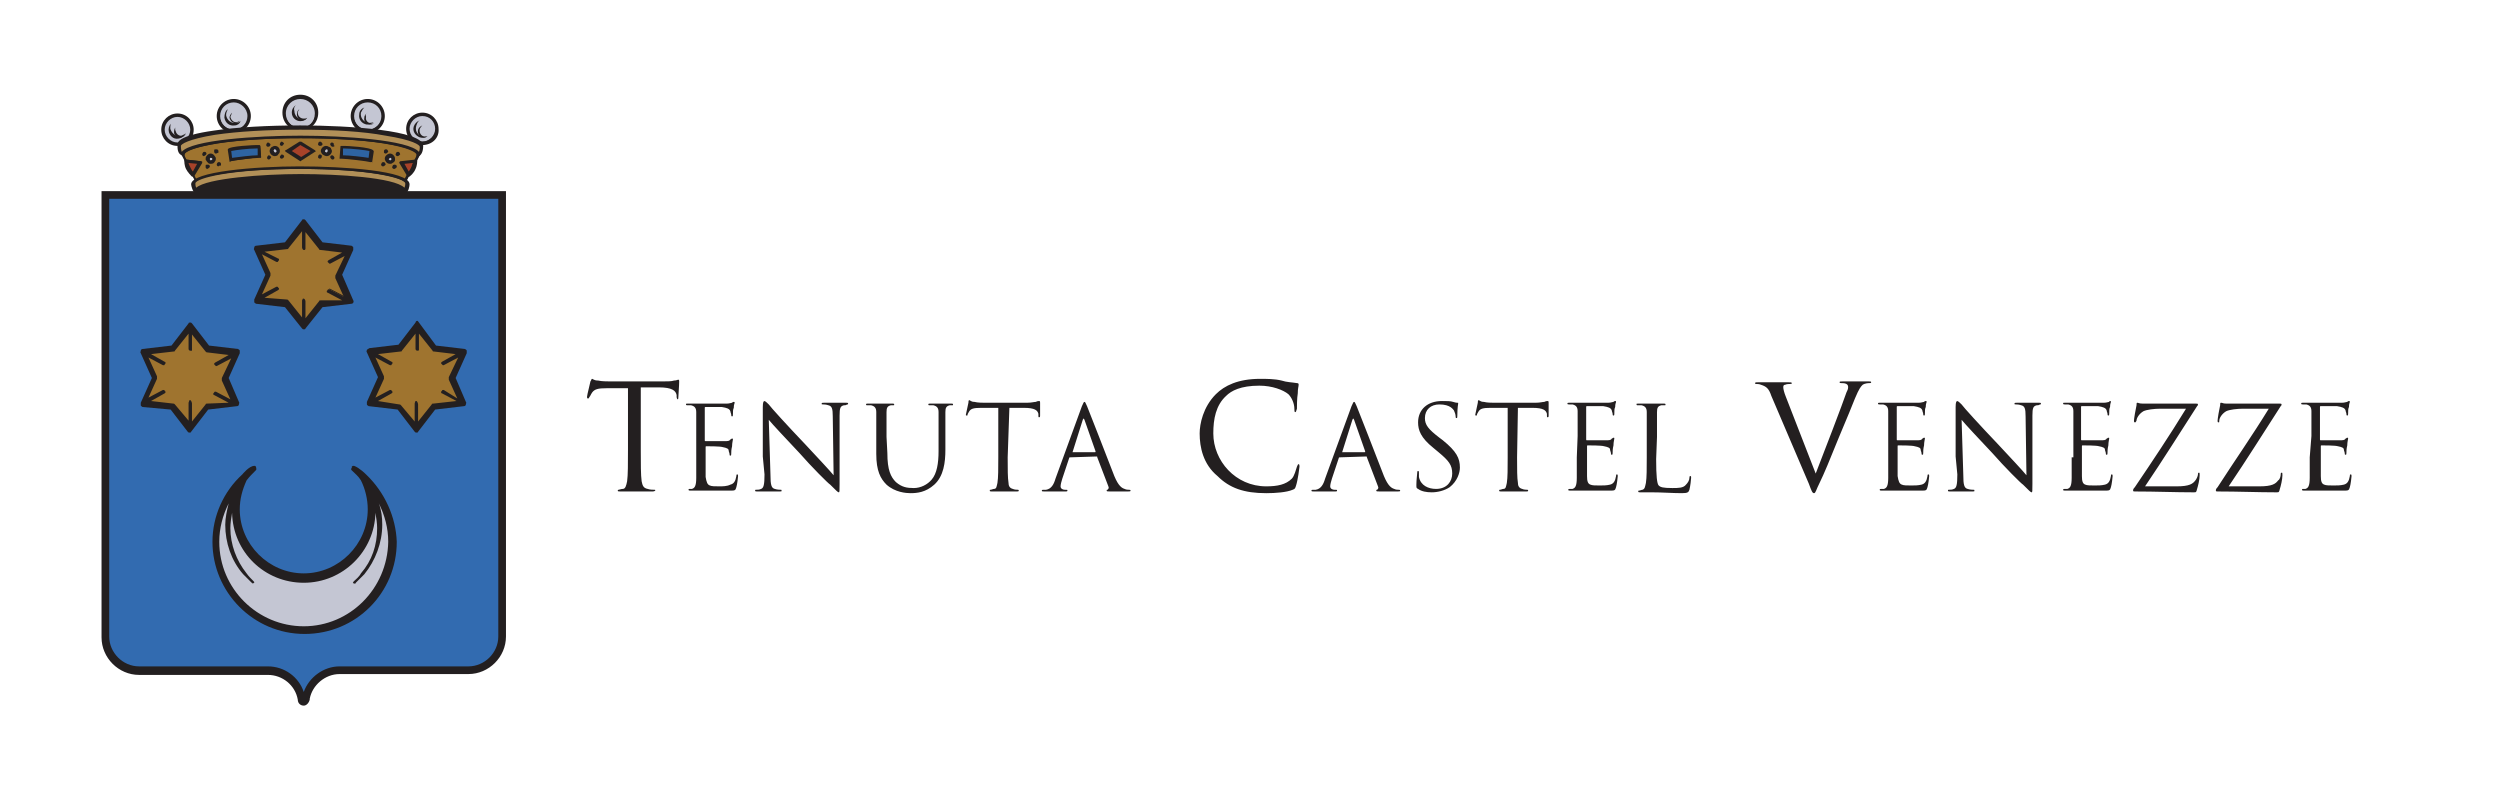 <?xml version="1.0" encoding="UTF-8"?>
<!-- Generator: Adobe Illustrator 28.0.0, SVG Export Plug-In . SVG Version: 6.00 Build 0)  -->
<svg xmlns="http://www.w3.org/2000/svg" xmlns:xlink="http://www.w3.org/1999/xlink" version="1.1" id="Layer_1" x="0px" y="0px" viewBox="0 0 293 94.5" style="enable-background:new 0 0 293 94.5;" xml:space="preserve">
<style type="text/css">
	.st0{fill:#C4C6D3;}
	.st1{fill:#231F20;}
	.st2{fill:#9F742F;}
	.st3{fill:#B29058;}
	.st4{fill:#A84229;}
	.st5{fill:#2E64A2;}
	.st6{fill:#326BB0;}
</style>
<path class="st0" d="M22.5,14.7c0.3,0.9-0.3,1.9-1.2,2.1c-0.9,0.3-1.9-0.3-2.1-1.2c-0.3-0.9,0.3-1.9,1.2-2.1  C21.3,13.3,22.2,13.8,22.5,14.7"></path>
<path class="st1" d="M20.8,13.6c-0.9,0-1.6,0.7-1.6,1.6s0.7,1.6,1.6,1.6c0.9,0,1.6-0.7,1.6-1.6S21.7,13.6,20.8,13.6 M20.8,17  c-1,0-1.8-0.8-1.8-1.8s0.8-1.8,1.8-1.8c1,0,1.8,0.8,1.8,1.8S21.8,17,20.8,17"></path>
<path class="st1" d="M20.8,17.1c-1.1,0-1.9-0.9-1.9-1.9c0-1.1,0.9-1.9,1.9-1.9c1.1,0,1.9,0.9,1.9,1.9C22.7,16.3,21.9,17.1,20.8,17.1  z M20.8,13.7c-0.8,0-1.5,0.7-1.5,1.5s0.7,1.5,1.5,1.5c0.8,0,1.5-0.7,1.5-1.5S21.6,13.7,20.8,13.7z"></path>
<path class="st0" d="M37.1,13.2c0,1-0.8,1.9-1.9,1.9c-1,0-1.9-0.8-1.9-1.9c0-1,0.8-1.9,1.9-1.9C36.3,11.4,37.1,12.2,37.1,13.2"></path>
<path class="st1" d="M35.2,11.4c-1,0-1.8,0.8-1.8,1.8s0.8,1.8,1.8,1.8c1,0,1.8-0.8,1.8-1.8S36.2,11.4,35.2,11.4 M35.2,15.2  c-1.1,0-1.9-0.9-1.9-1.9s0.9-1.9,1.9-1.9c1.1,0,1.9,0.9,1.9,1.9S36.3,15.2,35.2,15.2"></path>
<path class="st1" d="M35.2,15.3c-1.2,0-2.1-0.9-2.1-2.1c0-1.2,0.9-2.1,2.1-2.1c1.2,0,2.1,0.9,2.1,2.1C37.3,14.4,36.4,15.3,35.2,15.3  z M35.2,11.6c-0.9,0-1.7,0.7-1.7,1.7c0,0.9,0.7,1.7,1.7,1.7s1.7-0.7,1.7-1.7C36.9,12.3,36.1,11.6,35.2,11.6z"></path>
<path class="st0" d="M44.9,13.8c-0.1,1-1.1,1.7-2,1.5c-1-0.1-1.7-1.1-1.5-2c0.1-1,1.1-1.7,2-1.5C44.4,11.9,45,12.8,44.9,13.8"></path>
<path class="st1" d="M43.1,11.8c-1,0-1.7,0.8-1.7,1.7c0,1,0.8,1.7,1.7,1.7c1,0,1.7-0.8,1.7-1.7C44.9,12.6,44.1,11.8,43.1,11.8   M43.1,15.5c-1,0-1.9-0.8-1.9-1.9s0.8-1.9,1.9-1.9c1,0,1.9,0.8,1.9,1.9C45,14.6,44.1,15.5,43.1,15.5"></path>
<path class="st1" d="M43.1,15.6c-1.1,0-2-0.9-2-2s0.9-2,2-2c1.1,0,2,0.9,2,2S44.2,15.6,43.1,15.6z M43.1,12c-0.9,0-1.6,0.7-1.6,1.6  c0,0.9,0.7,1.6,1.6,1.6c0.9,0,1.6-0.7,1.6-1.6C44.7,12.7,44,12,43.1,12z"></path>
<path class="st0" d="M51.2,15.6c-0.3,0.9-1.2,1.4-2.1,1.2c-0.9-0.3-1.4-1.2-1.2-2.1c0.3-0.9,1.2-1.4,2.1-1.2  C50.9,13.7,51.4,14.7,51.2,15.6"></path>
<path class="st1" d="M49.5,13.4c-0.9,0-1.6,0.7-1.6,1.6c0,0.9,0.7,1.6,1.6,1.6s1.6-0.7,1.6-1.6C51.2,14.2,50.4,13.4,49.5,13.4   M49.5,16.9c-1,0-1.8-0.8-1.8-1.8c0-1,0.8-1.8,1.8-1.8c1,0,1.8,0.8,1.8,1.8C51.3,16.1,50.5,16.9,49.5,16.9"></path>
<path class="st1" d="M49.5,17c-1.1,0-1.9-0.9-1.9-1.9c0-1.1,0.9-1.9,1.9-1.9c1.1,0,1.9,0.9,1.9,1.9C51.5,16.2,50.6,17,49.5,17z   M49.5,13.6c-0.8,0-1.5,0.7-1.5,1.5c0,0.8,0.7,1.5,1.5,1.5s1.5-0.7,1.5-1.5C51,14.3,50.4,13.6,49.5,13.6z"></path>
<path class="st0" d="M29.2,13.3c0.1,1-0.6,1.9-1.5,2c-1,0.1-1.9-0.6-2-1.5c-0.1-1,0.6-1.9,1.5-2C28.1,11.6,29,12.3,29.2,13.3"></path>
<path class="st1" d="M27.4,11.8c-1,0-1.7,0.8-1.7,1.7c0,1,0.8,1.7,1.7,1.7c1,0,1.7-0.8,1.7-1.7S28.3,11.8,27.4,11.8 M27.4,15.5  c-1,0-1.9-0.8-1.9-1.9s0.8-1.9,1.9-1.9c1,0,1.9,0.8,1.9,1.9C29.2,14.6,28.4,15.5,27.4,15.5"></path>
<path class="st1" d="M27.4,15.6c-1.1,0-2-0.9-2-2s0.9-2,2-2c1.1,0,2,0.9,2,2S28.5,15.6,27.4,15.6z M27.4,12c-0.9,0-1.6,0.7-1.6,1.6  c0,0.9,0.7,1.6,1.6,1.6c0.9,0,1.6-0.7,1.6-1.6C29,12.7,28.2,12,27.4,12z"></path>
<path class="st2" d="M47.4,21.4H23.1l-1.6-3.2c0,0-0.9-2.3,13.8-2.3c14.2,0,13.8,2.3,13.8,2.3L47.4,21.4z"></path>
<path class="st1" d="M23.1,21.3h24.3l1.6-3.2c0,0,0-0.1-0.2-0.3c-1.5-1.7-10-1.9-13.6-1.9c-3.7,0-12.4,0.2-13.6,1.9  c-0.1,0.2-0.1,0.3-0.1,0.3L23.1,21.3z M47.5,21.4H23l-1.6-3.3c0,0-0.1-0.2,0.1-0.4c0.5-0.7,3-2,13.8-2c10.5,0,13.1,1.2,13.7,2  c0.2,0.2,0.2,0.4,0.2,0.4l0,0L47.5,21.4z"></path>
<path class="st1" d="M47.5,21.5H23l-1.7-3.3c0,0-0.1-0.2,0.1-0.5c1.2-1.7,9.2-2,13.8-2c10.5,0,13.1,1.3,13.8,2  c0.2,0.3,0.2,0.4,0.2,0.5l0,0L47.5,21.5z M23.1,21.2h24.2l1.6-3.1c0,0,0-0.1-0.1-0.2c-1.5-1.7-10-1.9-13.5-1.9  c-11.1,0-13.2,1.3-13.6,1.9c-0.1,0.2-0.1,0.2-0.1,0.3L23.1,21.2z"></path>
<path class="st1" d="M47.4,22.5c-0.4,1-5.5,1.3-12.2,1.3s-11.8-0.2-12.2-1.3c0-1,5.5-1.8,12.2-1.8S47.4,21.5,47.4,22.5"></path>
<path class="st3" d="M35.2,19.7c-6.9,0-12.5,0.8-12.5,1.9c0,0.2,0.1,0.7,0.3,0.9c0-1,5.5-1.8,12.2-1.8s12.2,0.8,12.2,1.8  c0.2-0.1,0.3-0.7,0.3-0.9C47.8,20.5,42.2,19.7,35.2,19.7"></path>
<path class="st1" d="M35.2,20.6c5.8,0,11.8,0.7,12.2,1.8c0.1-0.2,0.2-0.6,0.2-0.8c0-0.9-5-1.8-12.5-1.8c-7.5,0-12.5,0.9-12.5,1.8  c0,0.1,0.1,0.6,0.2,0.8C23.5,21.2,29.4,20.6,35.2,20.6 M23.1,22.6L23,22.5c-0.3-0.2-0.4-0.8-0.4-0.9c0-1.2,6.4-2,12.6-2  c6.2,0,12.6,0.7,12.6,2c0,0.1-0.1,0.8-0.4,0.9l-0.1,0.1v-0.1c0-0.9-4.9-1.8-12.1-1.8c-7.2,0-12.1,0.9-12.1,1.8L23.1,22.6L23.1,22.6z  "></path>
<path class="st1" d="M47.2,22.9v-0.4c0-0.6-4.1-1.6-12-1.6s-12,1.1-12,1.6v0.4l-0.3-0.2c-0.3-0.2-0.5-0.9-0.5-1.1  c0-1.5,7.6-2.1,12.7-2.1S48,20,48,21.6c0,0.2-0.1,0.9-0.5,1.1L47.2,22.9z M35.2,20.4c4.4,0,11,0.4,12.2,1.6c0.1-0.2,0.1-0.4,0.1-0.5  c0-0.6-4.1-1.7-12.3-1.7c-8.2,0-12.3,1.1-12.3,1.7c0,0.1,0,0.3,0.1,0.5C24.2,20.9,30.8,20.4,35.2,20.4z"></path>
<path class="st3" d="M35.2,15c-7.8,0-14.2,1-14.2,2.1c0,0.4,0,0.9,0.4,1c0-1.1,6.2-2.1,13.8-2.1S49,17,49,18.2  c0.3-0.2,0.4-0.6,0.4-1C49.4,15.9,43.1,15,35.2,15"></path>
<path class="st1" d="M35.2,15.1c-3.8,0-7.4,0.2-10,0.6c-2.6,0.4-4.1,0.9-4.1,1.4c0,0.3,0,0.7,0.3,0.9c0.4-1.3,7.2-2,13.9-2  c6.6,0,13.4,0.8,13.8,2c0.3-0.2,0.3-0.7,0.3-0.9c0-0.5-1.5-1.1-4.1-1.4C42.6,15.3,39,15.1,35.2,15.1 M49,18.3v-0.1  c0-0.5-1.5-1-4-1.4c-2.6-0.4-6.1-0.6-9.7-0.6s-7.1,0.2-9.7,0.6c-2.5,0.4-4,0.9-4,1.4v0.1l-0.1,0C21,18,21,17.5,21,17.1  c0-0.8,2.3-1.3,4.2-1.6c2.7-0.4,6.3-0.6,10-0.6c7,0,14.3,0.8,14.3,2.2c0,0.3-0.1,0.9-0.4,1.1L49,18.3z"></path>
<path class="st1" d="M48.8,18.5v-0.4c0-0.2-0.8-0.8-3.9-1.3c-2.6-0.4-6.1-0.6-9.7-0.6s-7.1,0.2-9.7,0.6c-3,0.5-3.9,1-3.9,1.3v0.3  l-0.3-0.2c-0.5-0.2-0.5-0.8-0.5-1.2c0-0.3,0-1.1,4.3-1.7c2.7-0.4,6.3-0.6,10.1-0.6c5.8,0,14.4,0.6,14.4,2.4c0,0.4-0.1,1-0.5,1.2  L48.8,18.5z M35.2,15.2c-3.8,0-7.3,0.2-10,0.6c-3.1,0.5-4,1.1-4,1.3c0,0.1,0,0.4,0.1,0.7c1.1-1.4,8.8-1.9,13.9-1.9  c5.1,0,12.7,0.5,13.9,1.9c0.1-0.2,0.1-0.5,0.1-0.6c0-0.2-0.8-0.8-4-1.3C42.6,15.4,39,15.2,35.2,15.2z"></path>
<polygon class="st4" points="35.2,16.7 36.7,17.7 35.2,18.6 33.8,17.7 "></polygon>
<path class="st1" d="M33.9,17.7l1.4,0.9l1.4-0.9l-1.4-0.9L33.9,17.7z M35.2,18.7l-1.6-1l1.6-1l1.6,1L35.2,18.7z"></path>
<path class="st1" d="M35.2,18.9C35.2,18.9,35.2,18.8,35.2,18.9l-1.7-1.1c0,0-0.1-0.1-0.1-0.1s0-0.1,0.1-0.1l1.6-1c0.1,0,0.1,0,0.2,0  l1.6,1c0,0,0.1,0.1,0.1,0.1s0,0.1-0.1,0.1L35.2,18.9C35.3,18.8,35.3,18.9,35.2,18.9z M34.2,17.7l1.1,0.7l1.1-0.7L35.2,17L34.2,17.7z  "></path>
<path class="st4" d="M48.7,18.8c0,0,0,0.4-0.2,0.8c-0.2,0.4-0.6,0.7-0.6,0.7L47.1,19L48.7,18.8z"></path>
<path class="st1" d="M47.1,19.1l0.7,1.2c0.1-0.1,0.4-0.4,0.5-0.7c0.1-0.3,0.2-0.6,0.2-0.7L47.1,19.1z M47.8,20.5L46.9,19l1.8-0.2  l0,0.1c0,0,0,0.4-0.2,0.9C48.3,20.1,47.9,20.5,47.8,20.5L47.8,20.5z"></path>
<path class="st1" d="M47.8,20.7C47.8,20.7,47.8,20.7,47.8,20.7c-0.1,0-0.1,0-0.1-0.1l-0.9-1.5c0,0,0-0.1,0-0.1c0,0,0.1-0.1,0.1-0.1  l1.8-0.2c0,0,0.1,0,0.1,0c0,0,0.1,0.1,0.1,0.1l0,0.1c0,0,0,0.5-0.2,0.9c-0.2,0.5-0.6,0.8-0.6,0.8l-0.1,0.1  C47.9,20.7,47.9,20.7,47.8,20.7z M47.4,19.2l0.5,0.9c0.1-0.1,0.2-0.3,0.3-0.5c0.1-0.2,0.1-0.4,0.2-0.5L47.4,19.2z"></path>
<path class="st4" d="M21.7,18.8c0,0,0,0.4,0.2,0.8c0.2,0.4,0.6,0.7,0.6,0.7l0.8-1.4L21.7,18.8z"></path>
<path class="st1" d="M21.9,18.9c0,0.1,0.1,0.4,0.2,0.7c0.1,0.3,0.4,0.6,0.5,0.7l0.7-1.2L21.9,18.9z M22.6,20.5L22.6,20.5  c-0.1-0.1-0.4-0.4-0.6-0.8c-0.2-0.4-0.2-0.9-0.2-0.9l0-0.1l1.8,0.2L22.6,20.5z"></path>
<path class="st1" d="M22.6,20.7c0,0-0.1,0-0.1,0l-0.1-0.1c0,0-0.4-0.4-0.6-0.8c-0.2-0.4-0.2-0.9-0.2-0.9l0-0.1c0,0,0-0.1,0.1-0.1  c0,0,0.1,0,0.1,0l1.8,0.2c0.1,0,0.1,0,0.1,0.1c0,0,0,0.1,0,0.1l-0.9,1.5C22.7,20.6,22.7,20.7,22.6,20.7  C22.6,20.7,22.6,20.7,22.6,20.7z M22.1,19.1c0,0.1,0.1,0.3,0.2,0.5c0.1,0.2,0.2,0.4,0.3,0.5l0.5-0.9L22.1,19.1z"></path>
<path class="st5" d="M40,18.4c0.5,0,3.1,0.3,3.5,0.4l0.2-1.2c-0.1-0.2-3.2-0.5-3.6-0.4L40,18.4z"></path>
<path class="st1" d="M40.1,18.3c0.6,0,2.8,0.2,3.3,0.4l0.1-1.1c-0.2-0.1-2.2-0.4-3.1-0.4c-0.2,0-0.2,0-0.3,0L40.1,18.3z M43.5,18.9  L43.5,18.9c-0.4-0.1-3-0.4-3.5-0.4l-0.1,0l0.1-1.3l0,0c0.1,0,0.2,0,0.4,0c0.7,0,3.2,0.2,3.3,0.5l0,0L43.5,18.9z"></path>
<path class="st1" d="M43.5,19C43.5,19,43.5,19,43.5,19l-0.1,0c-0.3-0.1-2.8-0.4-3.4-0.4l-0.1,0c0,0-0.1,0-0.1,0c0,0,0-0.1,0-0.1  l0.1-1.3c0-0.1,0-0.1,0.1-0.1l0,0c0.1,0,0.2,0,0.4,0c0,0,3.2,0.1,3.4,0.6c0,0,0,0.1,0,0.1l-0.2,1.3C43.7,18.9,43.6,19,43.5,19  C43.6,19,43.6,19,43.5,19z M40.2,18.2c0.7,0,2.4,0.2,3,0.3l0.1-0.8c-0.4-0.1-2.1-0.3-3-0.3c-0.1,0-0.1,0-0.1,0L40.2,18.2z"></path>
<path class="st5" d="M30.4,18.4c-0.5,0-3.1,0.3-3.4,0.4l-0.2-1.2c0.1-0.2,3.2-0.5,3.6-0.4L30.4,18.4z"></path>
<path class="st1" d="M26.9,17.6l0.2,1.1c0.5-0.1,2.7-0.3,3.3-0.4l0-1.1c0,0-0.1,0-0.3,0C29.1,17.3,27.2,17.5,26.9,17.6 M27,18.9  l-0.2-1.3l0,0c0.1-0.2,2.6-0.5,3.3-0.5c0.2,0,0.3,0,0.4,0l0,0l0.1,1.3l-0.1,0C29.9,18.5,27.3,18.8,27,18.9L27,18.9z"></path>
<path class="st1" d="M27,19C26.9,19,26.9,19,27,19c-0.1,0-0.1-0.1-0.1-0.1l-0.2-1.3c0,0,0-0.1,0-0.1C26.8,17.1,30,17,30,17  c0.2,0,0.3,0,0.4,0l0,0c0.1,0,0.1,0.1,0.1,0.1l0.1,1.3c0,0,0,0.1,0,0.1c0,0-0.1,0-0.1,0l-0.1,0c-0.6,0-3.1,0.3-3.4,0.4L27,19  C27,19,27,19,27,19z M27.1,17.7l0.1,0.8c0.7-0.1,2.3-0.3,3-0.3l0-0.8c0,0-0.1,0-0.1,0C29.1,17.4,27.5,17.6,27.1,17.7z"></path>
<path class="st0" d="M38.7,17.7c0,0.2-0.2,0.4-0.4,0.4c-0.2,0-0.4-0.2-0.4-0.4c0-0.2,0.2-0.4,0.4-0.4C38.5,17.3,38.7,17.5,38.7,17.7  "></path>
<path class="st1" d="M38.3,17.3c-0.2,0-0.3,0.1-0.3,0.3c0,0.1,0,0.2,0.1,0.2c0.1,0.1,0.1,0.1,0.2,0.1l0,0c0.2,0,0.3-0.1,0.3-0.3  c0-0.1,0-0.2-0.1-0.2C38.4,17.4,38.4,17.3,38.3,17.3L38.3,17.3z M38.3,18.1L38.3,18.1c-0.1,0-0.3-0.1-0.3-0.1  c-0.1-0.1-0.1-0.2-0.1-0.3c0-0.3,0.2-0.5,0.5-0.5l0,0c0.1,0,0.2,0.1,0.3,0.1c0.1,0.1,0.1,0.2,0.1,0.3C38.7,17.9,38.5,18.1,38.3,18.1  "></path>
<path class="st1" d="M38.3,18.3L38.3,18.3c-0.2,0-0.3-0.1-0.5-0.2c-0.1-0.1-0.2-0.3-0.2-0.4c0-0.3,0.3-0.6,0.6-0.6  c0.2,0,0.3,0.1,0.5,0.2c0.1,0.1,0.2,0.3,0.2,0.4C38.9,18,38.6,18.3,38.3,18.3z M38.3,17.5c-0.1,0-0.2,0.1-0.2,0.2c0,0,0,0.1,0,0.1  c0,0,0.1,0.1,0.1,0.1h0c0.1,0,0.2-0.1,0.2-0.2c0,0,0-0.1,0-0.1C38.4,17.5,38.3,17.5,38.3,17.5z"></path>
<path class="st1" d="M39.1,16.9C39.1,17,39.1,17,39.1,16.9c-0.2,0.1-0.2,0-0.2,0C38.9,16.9,39,16.8,39.1,16.9  C39.1,16.8,39.1,16.9,39.1,16.9"></path>
<path class="st1" d="M39,17.2L39,17.2c-0.1,0-0.1,0-0.2-0.1c0,0-0.1-0.1-0.1-0.2c0-0.1,0.1-0.2,0.2-0.2c0.1,0,0.3,0.1,0.2,0.3  C39.3,17.1,39.2,17.2,39,17.2z"></path>
<path class="st1" d="M37.6,16.9C37.6,16.9,37.6,17,37.6,16.9c-0.2,0.1-0.2,0-0.2,0C37.4,16.8,37.5,16.8,37.6,16.9  C37.6,16.8,37.6,16.8,37.6,16.9"></path>
<path class="st1" d="M37.5,17.1L37.5,17.1c-0.1,0-0.3-0.1-0.2-0.3c0-0.1,0.1-0.2,0.2-0.2c0.1,0,0.1,0,0.2,0.1c0,0,0.1,0.1,0.1,0.2  C37.8,17,37.7,17.1,37.5,17.1z"></path>
<path class="st1" d="M37.6,18.4C37.6,18.5,37.5,18.5,37.6,18.4c-0.2,0.1-0.2,0-0.2,0C37.4,18.3,37.4,18.3,37.6,18.4  C37.5,18.3,37.6,18.4,37.6,18.4"></path>
<path class="st1" d="M37.5,18.6L37.5,18.6c-0.1,0-0.3-0.1-0.2-0.3c0-0.1,0.1-0.2,0.2-0.2c0.1,0,0.3,0.1,0.2,0.3  C37.7,18.5,37.6,18.6,37.5,18.6z"></path>
<path class="st1" d="M39.1,18.5C39.1,18.5,39,18.5,39.1,18.5c-0.2,0.1-0.2,0-0.2,0C38.9,18.4,38.9,18.4,39.1,18.5  C39,18.4,39.1,18.4,39.1,18.5"></path>
<path class="st1" d="M39,18.7L39,18.7c-0.1,0-0.1,0-0.2-0.1c0,0-0.1-0.1-0.1-0.2c0-0.1,0.1-0.2,0.2-0.2c0.1,0,0.1,0,0.2,0.1  c0,0,0.1,0.1,0.1,0.2C39.2,18.6,39.1,18.7,39,18.7z"></path>
<path class="st0" d="M32.6,17.7c0,0.2-0.2,0.4-0.4,0.4c-0.2,0-0.4-0.2-0.4-0.4c0-0.2,0.2-0.4,0.4-0.4C32.4,17.3,32.6,17.4,32.6,17.7  "></path>
<path class="st1" d="M32.2,17.3c-0.1,0-0.2,0-0.2,0.1c-0.1,0.1-0.1,0.2-0.1,0.2c0,0.2,0.2,0.3,0.3,0.3l0,0c0.1,0,0.2,0,0.2-0.1  c0.1-0.1,0.1-0.2,0.1-0.2C32.5,17.5,32.4,17.3,32.2,17.3 M32.2,18.1c-0.3,0-0.5-0.2-0.5-0.5c0-0.1,0-0.2,0.1-0.3  c0.1-0.1,0.2-0.1,0.3-0.1l0,0c0.3,0,0.5,0.2,0.5,0.5c0,0.1,0,0.2-0.1,0.3C32.5,18.1,32.4,18.1,32.2,18.1L32.2,18.1z"></path>
<path class="st1" d="M32.2,18.3c-0.3,0-0.6-0.3-0.6-0.6c0-0.2,0.1-0.3,0.2-0.4c0.1-0.1,0.3-0.2,0.4-0.2c0,0,0,0,0,0  c0.4,0,0.6,0.3,0.6,0.6c0,0.2-0.1,0.3-0.2,0.4C32.6,18.2,32.4,18.3,32.2,18.3L32.2,18.3z M32.2,17.5c-0.1,0-0.1,0-0.1,0.1  c0,0-0.1,0.1,0,0.1c0,0.1,0.1,0.2,0.2,0.2c0.1,0,0.1,0,0.1-0.1c0,0,0.1-0.1,0-0.1C32.4,17.6,32.3,17.5,32.2,17.5z"></path>
<path class="st1" d="M33,16.9C33,16.9,33,17,33,16.9c-0.1,0.1-0.2,0.1-0.2,0C32.9,16.8,32.9,16.8,33,16.9C33,16.8,33,16.8,33,16.9"></path>
<path class="st1" d="M33,17.1c-0.1,0-0.2-0.1-0.2-0.2c0-0.1,0.1-0.3,0.2-0.3c0,0,0,0,0,0c0.1,0,0.2,0.1,0.3,0.2  C33.2,17,33.1,17.1,33,17.1L33,17.1z"></path>
<path class="st1" d="M31.5,16.9C31.5,17,31.5,17,31.5,16.9c-0.1,0.1-0.2,0.1-0.2,0C31.3,16.9,31.4,16.8,31.5,16.9  C31.5,16.8,31.5,16.9,31.5,16.9"></path>
<path class="st1" d="M31.4,17.2c-0.1,0-0.2-0.1-0.2-0.2c0-0.1,0.1-0.3,0.2-0.3c0,0,0,0,0,0c0.1,0,0.2,0.1,0.3,0.2  C31.7,17.1,31.6,17.2,31.4,17.2L31.4,17.2z"></path>
<path class="st1" d="M31.6,18.5C31.6,18.5,31.5,18.5,31.6,18.5c-0.1,0.1-0.2,0.1-0.2,0C31.4,18.4,31.4,18.4,31.6,18.5  C31.5,18.4,31.6,18.4,31.6,18.5"></path>
<path class="st1" d="M31.5,18.7c-0.1,0-0.2-0.1-0.2-0.2c0-0.1,0.1-0.3,0.2-0.3c0,0,0,0,0,0c0.1,0,0.2,0.1,0.3,0.2  C31.7,18.6,31.6,18.7,31.5,18.7L31.5,18.7z"></path>
<path class="st1" d="M33.1,18.4C33.1,18.5,33.1,18.5,33.1,18.4c-0.1,0.1-0.2,0.1-0.2,0S32.9,18.3,33.1,18.4  C33.1,18.3,33.1,18.3,33.1,18.4"></path>
<path class="st1" d="M33,18.6c-0.1,0-0.2-0.1-0.2-0.2c0-0.1,0.1-0.2,0.2-0.3h0c0.1,0,0.3,0.1,0.3,0.2C33.3,18.5,33.1,18.6,33,18.6  L33,18.6z"></path>
<path class="st0" d="M45.4,18.8c0.1,0.2,0.3,0.2,0.5,0.1c0.2-0.1,0.2-0.3,0.1-0.5c-0.1-0.2-0.3-0.2-0.5-0.1  C45.4,18.4,45.3,18.6,45.4,18.8"></path>
<path class="st1" d="M45.7,18.3c-0.1,0-0.1,0-0.2,0c-0.1,0.1-0.2,0.3-0.1,0.4c0.1,0.1,0.3,0.2,0.4,0.1c0.1,0,0.1-0.1,0.1-0.2  c0-0.1,0-0.2,0-0.2C45.9,18.4,45.8,18.3,45.7,18.3 M45.7,19.1L45.7,19.1c-0.2,0-0.3-0.1-0.4-0.2c-0.1-0.2-0.1-0.5,0.2-0.6  c0.1,0,0.1-0.1,0.2-0.1c0.2,0,0.3,0.1,0.4,0.2c0.1,0.1,0.1,0.2,0,0.3c0,0.1-0.1,0.2-0.2,0.3C45.9,19,45.8,19.1,45.7,19.1"></path>
<path class="st1" d="M45.7,19.2c-0.2,0-0.4-0.1-0.5-0.3c-0.2-0.3-0.1-0.6,0.2-0.8c0.3-0.2,0.6-0.1,0.8,0.2c0.1,0.1,0.1,0.3,0.1,0.4  c0,0.2-0.1,0.3-0.3,0.4C45.9,19.2,45.8,19.2,45.7,19.2z M45.7,18.5C45.7,18.5,45.7,18.5,45.7,18.5c-0.1,0.1-0.2,0.2-0.1,0.2  c0,0,0.1,0.1,0.1,0.1l0,0c0,0,0.1,0,0.1,0c0,0,0.1-0.1,0.1-0.1c0,0,0-0.1,0-0.1C45.8,18.5,45.8,18.5,45.7,18.5z"></path>
<path class="st1" d="M45.1,17.7c0,0.1,0,0.1,0.1,0.1c0.1,0,0.1,0,0.1-0.1c0-0.1,0-0.1-0.1-0.1C45.2,17.6,45.1,17.7,45.1,17.7"></path>
<path class="st1" d="M45.2,18L45.2,18L45.2,18c-0.1,0-0.2-0.1-0.2-0.1c0-0.1,0-0.1,0-0.2c0-0.1,0.1-0.2,0.2-0.2l0.1,0  c0.1,0,0.2,0.2,0.2,0.3C45.4,17.9,45.3,18,45.2,18z"></path>
<path class="st1" d="M46.5,18c0,0.1,0,0.1,0.1,0.1c0.1,0,0.1,0,0.1-0.1c0-0.1,0-0.1-0.1-0.1C46.5,17.9,46.5,18,46.5,18"></path>
<path class="st1" d="M46.6,18.3L46.6,18.3L46.6,18.3c-0.2,0-0.3-0.2-0.2-0.3c0-0.1,0.1-0.2,0.2-0.2l0.1,0c0.1,0,0.2,0.2,0.2,0.3  C46.8,18.2,46.7,18.3,46.6,18.3z"></path>
<path class="st1" d="M46.1,19.5c0,0.1,0,0.1,0.1,0.1c0.1,0,0.1,0,0.1-0.1c0-0.1,0-0.1-0.1-0.1C46.1,19.4,46.1,19.4,46.1,19.5"></path>
<path class="st1" d="M46.2,19.8L46.2,19.8L46.2,19.8c-0.2,0-0.3-0.2-0.2-0.3c0-0.1,0.1-0.2,0.2-0.2l0.1,0c0.1,0,0.1,0.1,0.2,0.1  c0,0.1,0,0.1,0,0.2C46.4,19.7,46.3,19.8,46.2,19.8z"></path>
<path class="st1" d="M44.8,19.2c0,0.1,0,0.1,0.1,0.1c0.1,0,0.1,0,0.1-0.1c0-0.1,0-0.1-0.1-0.1C44.8,19.1,44.8,19.2,44.8,19.2"></path>
<path class="st1" d="M44.9,19.5L44.9,19.5L44.9,19.5c-0.2,0-0.3-0.2-0.2-0.3c0-0.1,0.1-0.2,0.2-0.2l0.1,0c0.1,0,0.2,0.2,0.2,0.3  C45.1,19.4,45,19.5,44.9,19.5z"></path>
<path class="st0" d="M25.1,18.8C25,19,24.7,19,24.6,18.9c-0.2-0.1-0.2-0.3-0.1-0.5c0.1-0.2,0.3-0.2,0.5-0.1  C25.1,18.4,25.2,18.6,25.1,18.8"></path>
<path class="st1" d="M24.7,18.3c-0.1,0-0.2,0.1-0.3,0.1c0,0.1-0.1,0.2,0,0.2c0,0.1,0.1,0.1,0.1,0.2c0.1,0.1,0.3,0,0.4-0.1  c0.1-0.1,0-0.3-0.1-0.4C24.9,18.3,24.8,18.3,24.7,18.3 M24.7,19.1c-0.1,0-0.2,0-0.2-0.1c-0.1-0.1-0.2-0.2-0.2-0.3c0-0.1,0-0.2,0-0.3  c0.1-0.1,0.2-0.2,0.4-0.2c0.1,0,0.2,0,0.2,0.1c0.2,0.1,0.3,0.4,0.2,0.6C25,19,24.9,19.1,24.7,19.1"></path>
<path class="st1" d="M24.7,19.2c-0.1,0-0.2,0-0.3-0.1c-0.1-0.1-0.2-0.2-0.3-0.4c0-0.2,0-0.3,0.1-0.4c0.2-0.3,0.5-0.4,0.8-0.2  c0.1,0.1,0.2,0.2,0.3,0.4c0,0.2,0,0.3-0.1,0.4C25.1,19.1,25,19.2,24.7,19.2z M24.7,18.5c-0.1,0-0.1,0-0.1,0.1c0,0,0,0.1,0,0.1  c0,0,0,0.1,0.1,0.1c0.1,0,0.2,0,0.2-0.1C24.9,18.6,24.9,18.5,24.7,18.5C24.8,18.5,24.8,18.5,24.7,18.5z"></path>
<path class="st1" d="M25.4,17.7c0,0.1,0,0.1-0.1,0.1c-0.1,0-0.1,0-0.1-0.1c0-0.1,0-0.1,0.1-0.1C25.3,17.6,25.4,17.7,25.4,17.7"></path>
<path class="st1" d="M25.3,18c-0.1,0-0.2-0.1-0.2-0.2c0-0.1,0-0.1,0-0.2c0-0.1,0.1-0.1,0.2-0.1l0.1,0c0.1,0,0.2,0.1,0.2,0.2  c0,0.1,0,0.1,0,0.2C25.5,17.9,25.4,18,25.3,18L25.3,18z"></path>
<path class="st1" d="M24,18c0,0.1,0,0.1-0.1,0.1c-0.1,0-0.1,0-0.1-0.1c0-0.1,0-0.1,0.1-0.1C23.9,17.9,24,18,24,18"></path>
<path class="st1" d="M23.9,18.3c-0.1,0-0.2-0.1-0.2-0.2c0-0.1,0.1-0.3,0.2-0.3l0.1,0c0.1,0,0.2,0.1,0.2,0.2  C24.2,18.1,24.1,18.2,23.9,18.3L23.9,18.3z"></path>
<path class="st1" d="M24.4,19.5c0,0.1,0,0.1-0.1,0.1c-0.1,0-0.1,0-0.1-0.1c0-0.1,0-0.1,0.1-0.1C24.3,19.4,24.4,19.4,24.4,19.5"></path>
<path class="st1" d="M24.3,19.8c-0.1,0-0.2-0.1-0.2-0.2c0-0.1,0-0.1,0-0.2c0-0.1,0.1-0.1,0.2-0.1l0.1,0c0.1,0,0.2,0.1,0.2,0.2  C24.6,19.6,24.5,19.7,24.3,19.8L24.3,19.8z"></path>
<path class="st1" d="M25.7,19.2c0,0.1,0,0.1-0.1,0.1c-0.1,0-0.1,0-0.1-0.1c0-0.1,0-0.1,0.1-0.1C25.6,19.1,25.7,19.2,25.7,19.2"></path>
<path class="st1" d="M25.6,19.5c-0.1,0-0.2-0.1-0.2-0.2c0-0.1,0.1-0.3,0.2-0.3l0.1,0c0.1,0,0.2,0.1,0.2,0.2c0,0.1,0,0.1,0,0.2  C25.8,19.4,25.7,19.4,25.6,19.5L25.6,19.5z"></path>
<path class="st6" d="M12.3,22.9v51.8c0,2.2,1.8,4,4,4h15.1c2,0,3.6,1.5,3.9,3.4c0,0,0,0,0,0c0,0.1,0.1,0.3,0.3,0.3  c0.1,0,0.3-0.1,0.3-0.2c0,0,0,0,0,0c0.3-1.9,1.9-3.4,3.9-3.4h15.1c2.2,0,4-1.8,4-4V22.9H12.3z"></path>
<path class="st1" d="M35.6,82.7c-0.4,0-0.7-0.3-0.7-0.7c-0.3-1.7-1.8-2.9-3.5-2.9H16.3c-2.4,0-4.4-2-4.4-4.4V22.4h47.4v52.2  c0,2.4-2,4.4-4.4,4.4H39.8c-1.7,0-3.2,1.3-3.5,2.9l0,0.1C36.2,82.4,35.9,82.7,35.6,82.7z M12.8,23.3v51.3c0,1.9,1.6,3.5,3.5,3.5  h15.1c1.9,0,3.6,1.2,4.2,3c0.6-1.7,2.3-3,4.2-3h15.1c1.9,0,3.5-1.6,3.5-3.5V23.3H12.8z"></path>
<path class="st0" d="M42.6,56c0.6,1.2,1,2.4,1,3.8c0,4.4-3.6,8-8,8s-8-3.6-8-8c0-1.3,0.3-2.6,1-3.8c-2.1,1.9-3.3,4.7-3.3,7.6  c0,5.7,4.6,10.3,10.3,10.3s10.3-4.6,10.3-10.3C45.9,60.7,44.7,57.9,42.6,56"></path>
<path class="st1" d="M42.9,55.6c0,0-0.8-0.8-1.4-1c0,0,0,0,0,0c0,0-0.1,0-0.1,0c0,0,0,0,0,0c-0.1,0-0.1,0-0.2,0.1c0,0,0.1,0,0.1,0  c0,0,0.1,0,0.1,0c0,0,0,0,0,0c0,0-0.1,0-0.1,0c-0.1,0.1-0.2,0.3-0.1,0.4c0,0,0,0,0,0c0.4,0.4,0.8,0.7,1.1,1.2c0.5,1,0.8,2.2,0.8,3.4  c0,4.1-3.4,7.5-7.5,7.5c-4.1,0-7.5-3.4-7.5-7.5c0-1.2,0.3-2.3,0.8-3.4c0.3-0.4,0.7-0.8,1.1-1.2c0,0,0,0,0,0c0.1-0.1,0-0.3,0-0.4  c0,0,0,0-0.1-0.1c0,0,0,0,0,0c0,0-0.1,0-0.1,0c0,0,0,0,0,0c0,0,0,0,0,0c0,0,0,0,0,0c-0.6,0-1.4,1-1.4,1c-2.2,2-3.5,4.9-3.5,7.9  c0,5.9,4.8,10.8,10.8,10.8s10.8-4.8,10.8-10.8C46.4,60.6,45.1,57.7,42.9,55.6z M35.6,73.4c-5.4,0-9.9-4.4-9.9-9.9  c0-1.6,0.4-3.1,1.1-4.5c-0.2,0.8-0.4,1.7-0.4,2.5c0,2.1,0.7,4.2,2.1,5.8c0,0,0.7,0.7,1,1c0,0,0,0,0,0l0,0c0.1,0,0.1,0.1,0.1,0.1  c0.1,0,0.1-0.1,0.2-0.1c0-0.1,0-0.1-0.1-0.2c-0.2-0.2-0.6-0.6-0.8-0.9c-1.2-1.5-1.9-3.4-1.9-5.3c0-0.6,0.1-1.2,0.2-1.8  c0.1,4.6,3.8,8.2,8.4,8.2s8.3-3.7,8.4-8.2c0.1,0.6,0.2,1.2,0.2,1.8c0,2-0.6,3.8-1.9,5.3c-0.2,0.4-0.6,0.7-0.8,0.9  c-0.1,0.1-0.2,0.2-0.1,0.2c0,0.1,0.1,0.1,0.2,0.1c0,0,0.1,0,0.1-0.1l0,0c0,0,0,0,0,0c0.3-0.3,1-1,1-1c1.3-1.6,2.1-3.7,2.1-5.8  c0-0.9-0.1-1.7-0.4-2.5c0.7,1.4,1.1,2.9,1.1,4.5C45.4,69,41,73.4,35.6,73.4z"></path>
<polygon class="st2" points="24.4,40.9 27.8,41.3 26.4,44.3 27.8,47.3 24.3,47.7 22.3,50.3 20.2,47.7 16.8,47.3 18.1,44.3   16.8,41.3 20.2,40.9 22.3,38.3 "></polygon>
<path class="st1" d="M26.8,44.3l1.3-2.9c0-0.1,0-0.2,0-0.3c0-0.1-0.1-0.1-0.2-0.2l-3.4-0.4l-2-2.6c-0.1-0.1-0.1-0.1-0.2-0.1  c0,0,0,0,0,0c-0.1,0-0.2,0-0.2,0.1l-2,2.6l-3.4,0.4c-0.1,0-0.2,0.1-0.2,0.2c0,0.1-0.1,0.2,0,0.3l1.3,2.9l-1.3,2.9c0,0.1,0,0.2,0,0.3  c0,0.1,0.1,0.1,0.2,0.2L20,48l2,2.6c0.1,0.1,0.1,0.1,0.2,0.1c0,0,0,0,0,0c0.1,0,0.2,0,0.2-0.1l2-2.6l3.4-0.4c0.1,0,0.2-0.1,0.2-0.2  c0-0.1,0.1-0.2,0-0.3L26.8,44.3z M24.3,47.3c-0.1,0-0.2,0-0.2,0.1l-1.6,2l0-2.1c0-0.1-0.1-0.4-0.2-0.4h-0.1c0,0-0.1,0.3-0.1,0.3  c0,0,0,0.2,0,0.2l0,1.9l-1.6-1.9c-0.1-0.1-0.1-0.1-0.2-0.1L17.7,47l1.6-0.9c0,0,0.1-0.1,0.1-0.1c0,0,0-0.1,0-0.1l-0.1-0.1  c0-0.1-0.1-0.1-0.2-0.1l-1.7,0.9l1-2.2c0-0.1,0-0.2,0-0.3l-1-2.2l1.7,0.9c0,0,0,0,0.1,0c0.1,0,0.1,0,0.1-0.1l0.1-0.1  c0,0,0-0.1,0-0.1c0,0,0-0.1-0.1-0.1l-1.6-0.9l2.6-0.3c0.1,0,0.2,0,0.2-0.1l1.6-2l0,1.8c0,0.1,0.1,0.2,0.2,0.2h0.1c0,0,0.1,0,0.1,0  c0,0,0-0.1,0-0.1l0-1.8l1.6,2c0.1,0.1,0.1,0.1,0.2,0.1l2.5,0.3l-1.6,0.9c0,0-0.1,0.1-0.1,0.1c0,0,0,0.1,0,0.1l0.1,0.1  c0,0,0.1,0.1,0.1,0.1c0,0,0,0,0.1,0l1.7-0.9l-1.1,2.3c0,0.1,0,0.2,0,0.3l1,2.2l-1.7-0.9c-0.1,0-0.2,0-0.2,0.1l-0.1,0.1  c0,0,0,0.1,0,0.1c0,0,0,0.1,0.1,0.1l1.7,0.9L24.3,47.3z"></path>
<polygon class="st2" points="37.7,28.8 41.1,29.2 39.7,32.2 41.1,35.2 37.7,35.6 35.6,38.2 33.5,35.6 30.1,35.2 31.5,32.2   30.1,29.2 33.5,28.8 35.6,26.2 "></polygon>
<polygon class="st1" points="41,35.2 38.6,33.9 38.6,33.8 41.1,35.1 "></polygon>
<path class="st1" d="M40.1,32.2l1.3-2.9c0-0.1,0-0.2,0-0.3c0-0.1-0.1-0.1-0.2-0.2l-3.4-0.4l-2-2.6c-0.1-0.1-0.1-0.1-0.2-0.1  c0,0,0,0,0,0c-0.1,0-0.2,0-0.2,0.1l-2,2.6l-3.4,0.4c-0.1,0-0.2,0.1-0.2,0.2c0,0.1-0.1,0.2,0,0.3l1.3,2.9l-1.3,2.9c0,0.1,0,0.2,0,0.3  c0,0.1,0.1,0.1,0.2,0.2l3.4,0.4l2,2.5c0.1,0.1,0.1,0.1,0.2,0.1c0,0,0,0,0,0c0.1,0,0.2,0,0.2-0.1l2-2.5l3.4-0.4  c0.1,0,0.2-0.1,0.2-0.1c0-0.1,0.1-0.2,0-0.3L40.1,32.2z M37.6,35.2c-0.1,0-0.2,0-0.2,0.1l-1.6,2l0-2c0-0.1-0.1-0.3-0.2-0.3h-0.1  c0,0-0.1,0.2-0.1,0.2c0,0,0,0.1,0,0.2l0,1.8l-1.6-2c-0.1-0.1-0.1-0.1-0.2-0.1L31,34.9l1.6-0.9c0,0,0.1-0.1,0.1-0.1c0,0,0-0.1,0-0.1  l-0.1-0.1c0-0.1-0.1-0.1-0.2-0.1l-1.7,0.9l1-2.2c0-0.1,0-0.2,0-0.3l-1-2.2l1.7,0.9c0,0,0,0,0.1,0c0.1,0,0.1,0,0.1-0.1l0.1-0.1  c0,0,0-0.1,0-0.1c0,0,0-0.1-0.1-0.1L31,29.5l2.6-0.3c0.1,0,0.2,0,0.2-0.1l1.6-2l0,1.9c0,0.1,0.1,0.3,0.2,0.3h0.1  c0,0,0.1-0.1,0.1-0.1c0,0,0-0.1,0-0.2l0-1.8l1.6,2c0,0.1,0.1,0.1,0.2,0.1l2.5,0.3l-1.6,0.9c0,0-0.1,0.1-0.1,0.1c0,0,0,0.1,0,0.1  l0.1,0.1c0,0,0.1,0.1,0.1,0.1c0,0,0,0,0.1,0l1.7-0.9l-1.1,2.3c0,0.1,0,0.2,0,0.3l1,2.2l-1.7-0.9c-0.1,0-0.2,0-0.2,0.1l-0.1,0.1  c0,0,0,0.1,0,0.1c0,0,0,0.1,0.1,0.1l1.7,0.9L37.6,35.2z"></path>
<polygon class="st2" points="50.9,40.9 54.4,41.3 53,44.3 54.4,47.3 50.9,47.6 48.8,50.3 46.8,47.6 43.3,47.2 44.7,44.3 43.3,41.2   46.8,40.9 48.9,38.3 "></polygon>
<path class="st1" d="M53.4,44.3l1.3-2.9c0-0.1,0-0.2,0-0.3s-0.1-0.1-0.2-0.2l-3.4-0.4l-2-2.7c-0.1-0.1-0.1-0.2-0.2-0.2c0,0,0,0,0,0  c-0.1,0-0.2,0.1-0.2,0.2l-2,2.6l-3.4,0.4C43.1,40.9,43,41,43,41c0,0.1-0.1,0.2,0,0.3l1.3,2.9l-1.3,2.9c0,0.1,0,0.2,0,0.3  c0,0.1,0.1,0.1,0.2,0.2l3.4,0.4l2,2.6c0.1,0.1,0.1,0.1,0.2,0.1c0,0,0,0,0,0c0.1,0,0.2,0,0.2-0.1l2-2.6l3.4-0.4  c0.1,0,0.2-0.1,0.2-0.2s0.1-0.2,0-0.3L53.4,44.3z M50.8,47.3c-0.1,0-0.2,0-0.2,0.1l-1.6,2l0-2c0-0.1-0.1-0.4-0.2-0.4h-0.1  c0,0-0.1,0.2-0.1,0.3c0,0,0,0.2,0,0.2l0,1.9l-1.6-1.9c-0.1-0.1-0.1-0.1-0.2-0.1L44.3,47l1.6-0.9c0,0,0.1-0.1,0.1-0.1  c0,0,0-0.1,0-0.1l-0.1-0.1c0-0.1-0.1-0.1-0.2-0.1L44,46.6l1-2.2c0-0.1,0-0.2,0-0.3l-1-2.2l1.7,0.9c0,0,0,0,0.1,0  c0.1,0,0.1,0,0.1-0.1l0.1-0.1c0,0,0-0.1,0-0.1s0-0.1-0.1-0.1l-1.6-0.9l2.6-0.3c0.1,0,0.2,0,0.2-0.1l1.6-2l0,1.8  c0,0.1,0.1,0.2,0.2,0.2h0.1c0,0,0.1,0,0.1-0.1c0,0,0-0.1,0-0.1l0-1.8l1.6,2c0,0.1,0.1,0.1,0.2,0.1l2.5,0.3l-1.6,0.9  c0,0-0.1,0.1-0.1,0.1c0,0,0,0.1,0,0.1l0.1,0.1c0,0,0.1,0.1,0.1,0.1c0,0,0,0,0.1,0l1.7-0.9l-1.1,2.3c0,0.1,0,0.2,0,0.3l1,2.2L52,45.7  c-0.1,0-0.2,0-0.2,0.1l-0.1,0.1c0,0,0,0.1,0,0.1s0,0.1,0.1,0.1l1.7,0.9L50.8,47.3z"></path>
<path class="st1" d="M49.2,14.1c-0.3,0.1-0.6,0.4-0.7,0.7c-0.2,0.6,0.2,1.1,0.7,1.3c0.3,0.1,0.6,0,0.9-0.1c-0.2,0-0.4,0.1-0.6,0  c-0.6-0.2-0.9-0.7-0.7-1.3C48.9,14.4,49,14.2,49.2,14.1"></path>
<path class="st1" d="M49.5,14.7c-0.2,0.1-0.4,0.2-0.5,0.5c-0.1,0.4,0.1,0.8,0.5,0.9c0.2,0.1,0.4,0,0.6-0.1c-0.1,0-0.3,0-0.4,0  c-0.4-0.1-0.6-0.5-0.5-0.9C49.3,14.9,49.4,14.8,49.5,14.7"></path>
<path class="st1" d="M42.7,12.6c-0.3,0.1-0.6,0.4-0.6,0.8C42,14,42.4,14.5,43,14.6c0.3,0,0.6-0.1,0.8-0.3c-0.2,0.1-0.4,0.1-0.6,0.1  c-0.6-0.1-1-0.6-0.9-1.2C42.4,13,42.5,12.8,42.7,12.6"></path>
<path class="st1" d="M43.1,13.2c-0.2,0.1-0.4,0.3-0.4,0.6c-0.1,0.4,0.2,0.7,0.6,0.8c0.2,0,0.4,0,0.6-0.2c-0.1,0.1-0.2,0.1-0.4,0.1  c-0.4-0.1-0.7-0.4-0.6-0.8C42.8,13.4,42.9,13.3,43.1,13.2"></path>
<path class="st1" d="M34.7,12.3c-0.3,0.2-0.5,0.5-0.5,0.9c0,0.6,0.5,1,1,1c0.3,0,0.6-0.1,0.8-0.4C35.8,14,35.7,14,35.5,14  c-0.6,0-1-0.5-1-1C34.4,12.7,34.5,12.5,34.7,12.3"></path>
<path class="st1" d="M35.1,12.8c-0.2,0.1-0.3,0.3-0.3,0.6c0,0.4,0.3,0.7,0.7,0.7c0.2,0,0.4-0.1,0.5-0.3c-0.1,0.1-0.2,0.1-0.4,0.1  c-0.4,0-0.7-0.3-0.7-0.7C34.9,13.1,35,12.9,35.1,12.8"></path>
<path class="st1" d="M26.7,12.8c-0.3,0.2-0.4,0.6-0.4,1c0.1,0.6,0.6,1,1.2,0.9c0.3,0,0.6-0.2,0.7-0.5c-0.1,0.1-0.3,0.2-0.5,0.2  c-0.6,0.1-1.1-0.3-1.2-0.9C26.5,13.2,26.6,13,26.7,12.8"></path>
<path class="st1" d="M27.2,13.2c-0.2,0.2-0.3,0.4-0.3,0.6c0.1,0.4,0.4,0.7,0.8,0.6c0.2,0,0.4-0.2,0.5-0.3c-0.1,0.1-0.2,0.1-0.4,0.2  c-0.4,0.1-0.7-0.2-0.8-0.6C27.1,13.5,27.1,13.4,27.2,13.2"></path>
<path class="st1" d="M20,14.5c-0.2,0.3-0.3,0.6-0.2,1c0.2,0.6,0.7,0.9,1.3,0.7c0.3-0.1,0.5-0.3,0.7-0.6c-0.1,0.1-0.3,0.2-0.5,0.3  c-0.6,0.2-1.1-0.2-1.3-0.7C19.9,15,20,14.7,20,14.5"></path>
<path class="st1" d="M20.6,14.9c-0.2,0.2-0.2,0.4-0.2,0.7c0.1,0.4,0.5,0.6,0.9,0.5c0.2-0.1,0.4-0.2,0.5-0.4  c-0.1,0.1-0.2,0.2-0.3,0.2c-0.4,0.1-0.8-0.1-0.9-0.5C20.5,15.2,20.5,15,20.6,14.9"></path>
<path class="st1" d="M270.7,53.6c0,1.2,0,1.9,0,2.4c0,1-0.2,1.2-0.5,1.3c-0.1,0-0.2,0-0.3,0c-0.1,0-0.1,0-0.1,0.1  c0,0.1,0.1,0.1,0.2,0.1c0.4,0,0.7,0,1,0c0.5,0,1.2,0,1.7,0c0.5,0,1,0,2,0c0.5,0,0.6,0,0.7-0.4c0.1-0.3,0.2-1.2,0.2-1.3  c0-0.1,0-0.2-0.1-0.2c-0.1,0-0.1,0.1-0.1,0.2c-0.1,0.6-0.3,0.9-0.7,1c-0.4,0.1-0.8,0.1-1.2,0.1c-0.5,0-0.9,0-1.1-0.1  c-0.3-0.1-0.4-0.4-0.4-1c0-0.3,0-1.9,0-2.3v-1.2c0-0.1,0-0.1,0.1-0.1c0.2,0,1.6,0,1.9,0.1c0.5,0.1,0.7,0.2,0.7,0.4  c0,0.1,0.1,0.3,0.1,0.4c0,0.1,0,0.2,0.1,0.2c0.1,0,0.1-0.1,0.1-0.2c0-0.2,0-0.5,0.1-0.9c0-0.4,0.1-0.7,0.1-0.8c0-0.1,0-0.1-0.1-0.1  c-0.1,0-0.1,0.1-0.2,0.1c-0.1,0.2-0.3,0.2-0.7,0.2c-0.3,0-2,0-2.2,0c-0.1,0-0.1,0-0.1-0.1v-3.8c0-0.1,0-0.1,0.1-0.1  c0.2,0,1.6,0,1.9,0c0.6,0.1,0.9,0.2,1,0.5c0,0.1,0.1,0.3,0.1,0.4c0,0.1,0,0.2,0.1,0.2c0.1,0,0.1-0.1,0.1-0.2c0-0.4,0-0.6,0.1-0.8  c0-0.4,0.1-0.5,0.1-0.6c0-0.1,0-0.1-0.1-0.1c0,0-0.1,0-0.2,0.1c-0.1,0-0.3,0.1-0.6,0.1c-0.3,0-3,0-3.1,0c-0.9,0-1.2,0-1.5,0  c-0.1,0-0.2,0-0.2,0.1c0,0.1,0.1,0.1,0.2,0.1c0.1,0,0.3,0,0.4,0c0.4,0.1,0.6,0.3,0.6,0.8c0,0.4,0,0.8,0,2.9L270.7,53.6L270.7,53.6z   M261.2,57c2.1-3.1,4.1-6.3,6.1-9.4c0.1-0.1,0.1-0.1,0.1-0.2c0-0.1-0.1-0.1-0.3-0.1h-3.8c-0.4,0-1.1,0-2.4,0c-0.4,0-0.4-0.1-0.6-0.1  c-0.1,0-0.1,0.1-0.1,0.3c-0.1,0.4-0.3,1.6-0.3,1.8c0,0.1,0,0.2,0.1,0.2c0.1,0,0.1,0,0.1-0.2c0-0.3,0.3-0.8,0.8-1.1  c0.4-0.2,1.3-0.3,2-0.3h3c-1.9,3.1-4,6.1-6,9.2c-0.2,0.2-0.2,0.3-0.2,0.4c0,0.1,0.1,0.1,0.2,0.1c2.4,0,4.7,0.1,6.9,0.1  c0.3,0,0.3,0,0.4-0.4c0.1-0.3,0.3-1.1,0.3-1.6c0-0.3,0-0.3-0.1-0.3c-0.1,0-0.1,0.1-0.1,0.2c0,0.2-0.1,0.6-0.3,0.7  c-0.3,0.4-0.7,0.7-2.2,0.7L261.2,57L261.2,57z M251.4,57c2.1-3.1,4.1-6.3,6.1-9.4c0.1-0.1,0.1-0.1,0.1-0.2c0-0.1-0.1-0.1-0.3-0.1  h-3.8c-0.4,0-1.1,0-2.4,0c-0.4,0-0.5-0.1-0.6-0.1c-0.1,0-0.1,0.1-0.1,0.3c-0.1,0.4-0.3,1.6-0.3,1.8c0,0.1,0,0.2,0.1,0.2  c0.1,0,0.1,0,0.2-0.2c0-0.3,0.3-0.8,0.8-1.1c0.4-0.2,1.3-0.3,2-0.3h3c-1.9,3.1-3.9,6.1-6,9.2c-0.2,0.2-0.2,0.3-0.2,0.4  c0,0.1,0.1,0.1,0.2,0.1c2.4,0,4.7,0.1,6.9,0.1c0.3,0,0.3,0,0.4-0.4c0.1-0.3,0.3-1.1,0.3-1.6c0-0.3,0-0.3-0.1-0.3  c-0.1,0-0.1,0.1-0.1,0.2c0,0.2-0.2,0.6-0.3,0.7c-0.3,0.4-0.7,0.7-2.2,0.7L251.4,57L251.4,57z M242.8,53.6c0,1.2,0,1.9,0,2.4  c0,1-0.2,1.2-0.5,1.3c-0.1,0-0.2,0-0.3,0c-0.1,0-0.2,0-0.2,0.1c0,0.1,0.1,0.1,0.2,0.1c0.4,0,0.7,0,1,0c0.5,0,1.2,0,1.7,0  c0.5,0,1,0,2,0c0.5,0,0.6,0,0.7-0.4c0.1-0.3,0.2-1.2,0.2-1.3c0-0.1,0-0.2-0.1-0.2c-0.1,0-0.1,0.1-0.1,0.2c-0.1,0.6-0.3,0.9-0.7,1  c-0.4,0.1-0.8,0.1-1.2,0.1c-0.5,0-0.9,0-1.1-0.1c-0.3-0.1-0.4-0.4-0.4-1c0-0.3,0-1.9,0-2.3v-1.2c0-0.1,0-0.1,0.1-0.1  c0.2,0,1.6,0,1.9,0.1c0.5,0.1,0.7,0.2,0.7,0.4c0,0.1,0.1,0.3,0.1,0.4c0,0.1,0,0.2,0.1,0.2c0.1,0,0.1-0.1,0.1-0.2  c0-0.2,0-0.5,0.1-0.9c0-0.4,0.1-0.7,0.1-0.8c0-0.1,0-0.1-0.1-0.1c-0.1,0-0.1,0.1-0.2,0.1c-0.1,0.2-0.3,0.2-0.7,0.2c-0.3,0-2,0-2.2,0  c-0.1,0-0.1,0-0.1-0.1v-3.8c0-0.1,0-0.1,0.1-0.1c0.2,0,1.6,0,1.9,0c0.6,0.1,0.9,0.2,1,0.5c0,0.1,0.1,0.3,0.1,0.4  c0,0.1,0,0.2,0.1,0.2c0.1,0,0.1-0.1,0.1-0.2c0-0.4,0-0.6,0.1-0.8c0-0.4,0.1-0.5,0.1-0.6c0-0.1,0-0.1-0.1-0.1c0,0-0.1,0-0.1,0.1  c-0.1,0-0.3,0.1-0.6,0.1c-0.3,0-3,0-3.1,0c-0.9,0-1.2,0-1.5,0c-0.2,0-0.2,0-0.2,0.1c0,0.1,0.1,0.1,0.2,0.1c0.1,0,0.3,0,0.4,0  c0.4,0.1,0.6,0.3,0.6,0.8c0,0.4,0,0.8,0,2.9V53.6z M229.4,55.6c0,1.2-0.1,1.6-0.4,1.7c-0.2,0.1-0.4,0.1-0.6,0.1  c-0.1,0-0.1,0-0.1,0.1c0,0.1,0.1,0.1,0.2,0.1c0.6,0,1.2,0,1.3,0c0.1,0,0.7,0,1.4,0c0.2,0,0.2,0,0.2-0.1c0-0.1,0-0.1-0.1-0.1  c-0.1,0-0.4,0-0.7-0.1c-0.4-0.1-0.5-0.5-0.5-1.6l-0.2-6.5c0.4,0.5,2,2.2,3.6,3.9c1.4,1.6,3.4,3.6,3.6,3.7c0.7,0.7,0.9,0.9,1,0.9  c0.1,0,0.1-0.1,0.1-1l0-8c0-0.9,0.1-1.1,0.5-1.2c0.2,0,0.2,0,0.4-0.1c0.1,0,0.1,0,0.1-0.1c0-0.1-0.1-0.1-0.2-0.1c-0.6,0-1,0-1.2,0  c-0.2,0-0.8,0-1.4,0c-0.2,0-0.3,0-0.3,0.1c0,0.1,0,0.1,0.2,0.1c0.1,0,0.3,0,0.6,0.1c0.4,0.1,0.5,0.4,0.5,1.3l0.1,6.9  c-0.4-0.5-1.9-2.1-3.3-3.6c-2.1-2.2-4.1-4.4-4.3-4.7c-0.1-0.1-0.4-0.4-0.5-0.4c-0.1,0-0.2,0.1-0.2,0.7c0,2.6,0,0.9,0,5.8L229.4,55.6  L229.4,55.6z M221.3,53.6c0,1.2,0,1.9,0,2.4c0,1-0.2,1.2-0.5,1.3c-0.1,0-0.2,0-0.3,0c-0.1,0-0.2,0-0.2,0.1c0,0.1,0.1,0.1,0.2,0.1  c0.4,0,0.7,0,1,0c0.5,0,1.2,0,1.7,0c0.5,0,1,0,2,0c0.5,0,0.6,0,0.7-0.4c0.1-0.3,0.2-1.2,0.2-1.3c0-0.1,0-0.2-0.1-0.2  c-0.1,0-0.1,0.1-0.1,0.2c-0.1,0.6-0.3,0.9-0.7,1c-0.4,0.1-0.8,0.1-1.2,0.1c-0.5,0-0.9,0-1.1-0.1c-0.3-0.1-0.4-0.4-0.5-1  c0-0.3,0-1.9,0-2.3v-1.2c0-0.1,0-0.1,0.1-0.1c0.2,0,1.6,0,1.9,0.1c0.5,0.1,0.7,0.2,0.7,0.4c0,0.1,0.1,0.3,0.1,0.4  c0,0.1,0,0.2,0.1,0.2c0.1,0,0.1-0.1,0.1-0.2c0-0.2,0-0.5,0.1-0.9c0-0.4,0.1-0.7,0.1-0.8c0-0.1,0-0.1-0.1-0.1c-0.1,0-0.1,0.1-0.2,0.1  c-0.1,0.2-0.3,0.2-0.7,0.2c-0.3,0-2,0-2.2,0c-0.1,0-0.1,0-0.1-0.1v-3.8c0-0.1,0-0.1,0.1-0.1c0.2,0,1.6,0,1.9,0  c0.6,0.1,0.9,0.2,1,0.5c0,0.1,0.1,0.3,0.1,0.4c0,0.1,0,0.2,0.1,0.2c0.1,0,0.1-0.1,0.1-0.2c0-0.4,0-0.6,0.1-0.8  c0-0.4,0.1-0.5,0.1-0.6c0-0.1,0-0.1-0.1-0.1s-0.1,0-0.2,0.1c-0.1,0-0.3,0.1-0.6,0.1c-0.3,0-3,0-3.1,0c-0.9,0-1.2,0-1.5,0  c-0.1,0-0.2,0-0.2,0.1c0,0.1,0.1,0.1,0.2,0.1c0.1,0,0.3,0,0.4,0c0.4,0.1,0.6,0.3,0.6,0.8c0,0.4,0,0.8,0,2.9L221.3,53.6L221.3,53.6z   M212,56.7c0.3,0.8,0.4,1.1,0.6,1.1c0.2,0,0.2-0.3,0.7-1.3c0.4-0.8,1.2-2.7,2.2-5.2c0.9-2.1,1.7-4.1,1.9-4.6  c0.5-1.2,0.7-1.4,0.9-1.6c0.3-0.2,0.7-0.2,0.8-0.2c0.1,0,0.2,0,0.2-0.1c0-0.1-0.1-0.1-0.3-0.1c-0.5,0-1.2,0-1.3,0c-0.2,0-1,0-1.7,0  c-0.3,0-0.4,0-0.4,0.1c0,0.1,0.1,0.1,0.2,0.1c0.2,0,0.4,0,0.6,0.1c0.2,0.1,0.2,0.3,0.2,0.4c0,0.2-0.1,0.4-0.2,0.6  c-0.4,1.2-2.7,7.2-3.6,9.5l-3.5-9c-0.2-0.5-0.3-0.9-0.3-1.1c0-0.1,0-0.3,0.2-0.3c0.2-0.1,0.5-0.1,0.6-0.1c0.1,0,0.2,0,0.2-0.1  c0-0.1-0.2-0.1-0.5-0.1c-0.6,0-1.4,0-1.5,0c-0.2,0-1.1,0-1.9,0c-0.3,0-0.4,0-0.4,0.1c0,0.1,0,0.1,0.1,0.1c0.1,0,0.4,0,0.6,0.1  c0.6,0.2,0.9,0.4,1.2,1.3L212,56.7z M194.2,51.2c0-2.1,0-2.5,0-2.9c0-0.5,0.1-0.7,0.5-0.8c0.2,0,0.4,0,0.4,0c0.1,0,0.1,0,0.1-0.1  c0-0.1-0.1-0.1-0.2-0.1c-0.4,0-1.4,0-1.5,0c-0.1,0-0.9,0-1.5,0c-0.2,0-0.2,0-0.2,0.1c0,0.1,0.1,0.1,0.1,0.1c0.1,0,0.4,0,0.5,0  c0.4,0.1,0.6,0.3,0.6,0.8c0,0.4,0,0.8,0,2.9v2.4c0,1.3,0,2.4-0.1,3c-0.1,0.4-0.1,0.7-0.4,0.8c-0.1,0-0.3,0.1-0.4,0.1  c-0.1,0-0.1,0-0.1,0.1c0,0.1,0.1,0.1,0.2,0.1c0.5,0,0.9,0,1.3,0c1.3,0,2.5,0.1,3.6,0.1c0.7,0,0.8-0.1,0.9-0.4  c0.1-0.4,0.2-1.2,0.2-1.4c0-0.2,0-0.2-0.1-0.2c-0.1,0-0.1,0.1-0.1,0.2c0,0.3-0.2,0.6-0.4,0.8c-0.3,0.4-0.9,0.4-1.6,0.4  c-1.1,0-1.4-0.1-1.6-0.3c-0.2-0.2-0.3-1.1-0.3-3.1L194.2,51.2L194.2,51.2z M184.8,53.6c0,1.2,0,1.9,0,2.4c0,1-0.2,1.2-0.5,1.3  c-0.1,0-0.2,0-0.3,0c-0.1,0-0.2,0-0.2,0.1c0,0.1,0.1,0.1,0.2,0.1c0.4,0,0.7,0,1,0c0.5,0,1.2,0,1.7,0c0.5,0,1,0,2,0  c0.5,0,0.6,0,0.7-0.4c0.1-0.3,0.2-1.2,0.2-1.3c0-0.1,0-0.2-0.1-0.2c-0.1,0-0.1,0.1-0.1,0.2c-0.1,0.6-0.3,0.9-0.7,1  c-0.4,0.1-0.8,0.1-1.2,0.1c-0.5,0-0.9,0-1.1-0.1c-0.3-0.1-0.4-0.4-0.4-1c0-0.3,0-1.9,0-2.3v-1.2c0-0.1,0-0.1,0.1-0.1  c0.2,0,1.6,0,1.9,0.1c0.5,0.1,0.7,0.2,0.7,0.4c0,0.1,0.1,0.3,0.1,0.4c0,0.1,0,0.2,0.1,0.2c0.1,0,0.1-0.1,0.1-0.2  c0-0.2,0-0.5,0.1-0.9c0-0.4,0.1-0.7,0.1-0.8c0-0.1,0-0.1-0.1-0.1c-0.1,0-0.1,0.1-0.2,0.1c-0.1,0.2-0.3,0.2-0.7,0.2c-0.3,0-2,0-2.2,0  c-0.1,0-0.1,0-0.1-0.1v-3.8c0-0.1,0-0.1,0.1-0.1c0.1,0,1.6,0,1.9,0c0.6,0.1,0.9,0.2,1,0.5c0,0.1,0.1,0.3,0.1,0.4  c0,0.1,0,0.2,0.1,0.2c0.1,0,0.1-0.1,0.1-0.2c0-0.4,0-0.6,0.1-0.8c0-0.4,0.1-0.5,0.1-0.6c0-0.1,0-0.1-0.1-0.1c0,0-0.1,0-0.2,0.1  c-0.1,0-0.3,0.1-0.6,0.1c-0.3,0-3,0-3.1,0c-0.9,0-1.2,0-1.5,0c-0.1,0-0.2,0-0.2,0.1c0,0.1,0.1,0.1,0.2,0.1c0.1,0,0.3,0,0.4,0  c0.4,0.1,0.6,0.3,0.6,0.8c0,0.4,0,0.8,0,2.9L184.8,53.6L184.8,53.6z M177.9,47.8c0.6,0,1.1,0,1.7,0c1.3,0,1.6,0.3,1.7,0.7  c0,0.1,0,0.1,0,0.2c0,0.2,0,0.2,0.1,0.2c0.1,0,0.1-0.1,0.1-0.2c0-0.1,0-1.1,0-1.5c0-0.1,0-0.2-0.1-0.2c-0.1,0-0.2,0-0.4,0.1  c-0.2,0-0.5,0.1-1,0.1H175c-0.2,0-0.7,0-1.1-0.1c-0.4,0-0.5-0.2-0.6-0.2c-0.1,0-0.1,0.2-0.1,0.3c0,0.1-0.3,1.3-0.3,1.4  c0,0.1,0,0.1,0.1,0.1c0.1,0,0.1,0,0.1-0.1c0-0.1,0.1-0.2,0.2-0.4c0.2-0.3,0.5-0.4,1.4-0.4c0.7,0,1.3,0,2,0v5.8c0,1.3,0,2.4-0.1,3  c-0.1,0.4-0.1,0.7-0.4,0.7c-0.1,0-0.3,0.1-0.4,0.1c-0.1,0-0.1,0-0.1,0.1c0,0.1,0.1,0.1,0.2,0.1c0.4,0,1.3,0,1.3,0c0.1,0,0.9,0,1.7,0  c0.1,0,0.2,0,0.2-0.1c0,0,0-0.1-0.1-0.1c-0.1,0-0.4,0-0.6-0.1c-0.4-0.1-0.5-0.4-0.5-0.7c-0.1-0.6-0.1-1.6-0.1-3L177.9,47.8  L177.9,47.8z M167.8,57.7c0.7,0,1.5-0.2,2.1-0.6c0.9-0.7,1.2-1.7,1.2-2.3c0-1.1-0.4-1.9-2-3.2l-0.4-0.3c-1.3-1-1.7-1.5-1.7-2.3  c0-1,0.7-1.6,1.7-1.6c1.3,0,1.6,0.6,1.7,0.7c0.1,0.2,0.2,0.5,0.2,0.7c0,0.1,0,0.2,0.1,0.2c0.1,0,0.1-0.1,0.1-0.3  c0-0.9,0.1-1.4,0.1-1.4c0-0.1,0-0.1-0.1-0.1c-0.1,0-0.2,0-0.5-0.1c-0.3-0.1-0.7-0.1-1.3-0.1c-1.7,0-2.8,1-2.8,2.5  c0,0.9,0.3,1.8,1.8,3l0.6,0.5c1.2,1,1.6,1.5,1.6,2.5c0,0.9-0.6,1.8-1.9,1.8c-0.9,0-1.8-0.4-2-1.4c0-0.2,0-0.4,0-0.5  c0-0.1,0-0.2-0.1-0.2c-0.1,0-0.1,0.1-0.1,0.2c0,0.2-0.1,0.8-0.1,1.4c0,0.4,0,0.4,0.2,0.5C166.6,57.6,167.2,57.7,167.8,57.7   M157.3,53C157.3,53,157.3,53,157.3,53l1.2-3.8c0.1-0.2,0.1-0.2,0.2,0l1.3,3.7c0,0.1,0,0.1-0.1,0.1H157.3z M160.1,53.5  c0.1,0,0.1,0,0.1,0.1l1.3,3.4c0.1,0.2,0,0.3-0.1,0.4c-0.1,0-0.1,0-0.1,0.1c0,0.1,0.1,0.1,0.4,0.1c0.9,0,1.9,0,2.1,0  c0.2,0,0.3,0,0.3-0.1c0-0.1-0.1-0.1-0.2-0.1c-0.1,0-0.3,0-0.5-0.1c-0.3-0.1-0.7-0.3-1.2-1.5c-0.8-2.1-3-7.7-3.2-8.2  c-0.2-0.4-0.2-0.5-0.3-0.5c-0.1,0-0.1,0.1-0.3,0.5l-3.1,8.5c-0.2,0.7-0.5,1.2-1.1,1.3c-0.1,0-0.2,0-0.3,0c-0.1,0-0.2,0-0.2,0.1  c0,0.1,0.1,0.1,0.3,0.1c0.6,0,1.4,0,1.5,0c0.1,0,0.7,0,1,0c0.1,0,0.2,0,0.2-0.1c0-0.1,0-0.1-0.2-0.1h-0.1c-0.2,0-0.5-0.1-0.5-0.4  c0-0.2,0.1-0.6,0.2-0.9l0.8-2.4c0-0.1,0.1-0.1,0.1-0.1L160.1,53.5L160.1,53.5z M148.4,57.8c1.1,0,2.4-0.1,3.1-0.4  c0.3-0.1,0.3-0.2,0.4-0.5c0.2-0.6,0.4-2.1,0.4-2.2c0-0.1,0-0.3-0.1-0.3c-0.1,0-0.1,0.1-0.2,0.3c-0.1,0.3-0.3,1.1-0.6,1.4  c-0.7,0.7-1.7,0.9-3,0.9c-3.6,0-6.2-3-6.2-6.2c0-1.7,0.3-3.3,1.5-4.4c0.6-0.6,1.7-1.2,3.9-1.2c1.5,0,2.8,0.5,3.4,1  c0.4,0.4,0.7,1.1,0.7,1.7c0,0.2,0,0.4,0.1,0.4c0.1,0,0.1-0.1,0.2-0.4c0-0.3,0-1.2,0.1-1.8c0-0.6,0.1-0.8,0.1-1c0-0.1,0-0.2-0.2-0.2  c-0.6-0.1-1.2-0.1-1.8-0.3c-0.8-0.2-1.8-0.2-2.5-0.2c-2.6,0-4.2,0.8-5.2,1.8c-1.5,1.5-1.9,3.5-1.9,4.6c0,1.6,0.4,3.6,2.1,5  C144.1,57.2,145.8,57.8,148.4,57.8 M125.7,53C125.6,53,125.6,53,125.7,53l1.2-3.8c0.1-0.2,0.1-0.2,0.2,0l1.3,3.7  c0,0.1,0,0.1-0.1,0.1H125.7z M128.5,53.5c0.1,0,0.1,0,0.1,0.1l1.3,3.4c0.1,0.2,0,0.3-0.1,0.4c-0.1,0-0.1,0-0.1,0.1  c0,0.1,0.1,0.1,0.4,0.1c0.9,0,1.9,0,2.1,0c0.2,0,0.3,0,0.3-0.1c0-0.1-0.1-0.1-0.2-0.1c-0.1,0-0.3,0-0.5-0.1  c-0.3-0.1-0.7-0.3-1.2-1.5c-0.8-2.1-3-7.7-3.2-8.2c-0.2-0.4-0.2-0.5-0.3-0.5c-0.1,0-0.1,0.1-0.3,0.5l-3.1,8.5  c-0.2,0.7-0.5,1.2-1.1,1.3c-0.1,0-0.2,0-0.3,0c-0.1,0-0.2,0-0.2,0.1c0,0.1,0.1,0.1,0.3,0.1c0.6,0,1.4,0,1.5,0c0.2,0,0.7,0,1,0  c0.1,0,0.2,0,0.2-0.1c0-0.1,0-0.1-0.2-0.1h-0.1c-0.2,0-0.5-0.1-0.5-0.4c0-0.2,0.1-0.6,0.2-0.9l0.8-2.4c0-0.1,0.1-0.1,0.1-0.1  L128.5,53.5L128.5,53.5z M118.3,47.8c0.6,0,1.1,0,1.7,0c1.3,0,1.6,0.3,1.7,0.7c0,0.1,0,0.1,0,0.2c0,0.2,0,0.2,0.1,0.2  c0.1,0,0.1-0.1,0.1-0.2c0-0.1,0-1.1,0-1.5c0-0.1,0-0.2-0.1-0.2c-0.1,0-0.2,0-0.4,0.1c-0.2,0-0.5,0.1-1,0.1h-5.1  c-0.2,0-0.7,0-1.1-0.1c-0.4,0-0.5-0.2-0.6-0.2c-0.1,0-0.1,0.2-0.1,0.3c0,0.1-0.3,1.3-0.3,1.4c0,0.1,0,0.1,0.1,0.1  c0.1,0,0.1,0,0.1-0.1c0-0.1,0.1-0.2,0.2-0.4c0.2-0.3,0.5-0.4,1.4-0.4c0.7,0,1.3,0,2,0v5.8c0,1.3,0,2.4-0.1,3  c-0.1,0.4-0.1,0.7-0.4,0.7c-0.1,0-0.3,0.1-0.4,0.1c-0.1,0-0.1,0-0.1,0.1c0,0.1,0.1,0.1,0.2,0.1c0.4,0,1.3,0,1.3,0c0.1,0,0.9,0,1.7,0  c0.1,0,0.2,0,0.2-0.1c0,0,0-0.1-0.1-0.1c-0.1,0-0.4,0-0.6-0.1c-0.4-0.1-0.5-0.4-0.5-0.7c-0.1-0.6-0.1-1.6-0.1-3L118.3,47.8  L118.3,47.8z M103.9,51.2c0-2.1,0-2.5,0-2.9c0-0.5,0.1-0.7,0.5-0.8c0.2,0,0.2,0,0.3,0c0.1,0,0.1,0,0.1-0.1c0-0.1-0.1-0.1-0.2-0.1  c-0.4,0-1.2,0-1.3,0c-0.1,0-1,0-1.6,0c-0.1,0-0.2,0-0.2,0.1c0,0.1,0.1,0.1,0.1,0.1c0.1,0,0.4,0,0.5,0c0.4,0.1,0.6,0.3,0.6,0.8  c0,0.4,0,0.8,0,2.9v2c0,2,0.5,2.9,1.2,3.6c1,0.9,2.3,1,2.8,1c0.8,0,1.8-0.1,2.8-1c1.1-1,1.3-2.6,1.3-4.1v-1.5c0-2.1,0-2.5,0-2.9  c0-0.5,0.1-0.7,0.5-0.8c0.2,0,0.2,0,0.3,0c0.1,0,0.1,0,0.1-0.1c0-0.1-0.1-0.1-0.2-0.1c-0.4,0-1,0-1.1,0c-0.1,0-0.8,0-1.4,0  c-0.1,0-0.2,0-0.2,0.1c0,0.1,0.1,0.1,0.1,0.1c0.1,0,0.4,0,0.5,0c0.4,0.1,0.6,0.3,0.6,0.8c0,0.4,0,0.8,0,2.9v1.7  c0,1.4-0.2,2.6-0.8,3.3c-0.5,0.6-1.3,1-2.1,1c-0.8,0-1.4-0.1-2.1-0.7c-0.6-0.6-1-1.4-1-3.4L103.9,51.2L103.9,51.2z M89.6,55.6  c0,1.2-0.1,1.6-0.4,1.7c-0.2,0.1-0.4,0.1-0.6,0.1c-0.1,0-0.1,0-0.1,0.1c0,0.1,0.1,0.1,0.2,0.1c0.6,0,1.2,0,1.3,0s0.7,0,1.4,0  c0.2,0,0.2,0,0.2-0.1c0-0.1,0-0.1-0.1-0.1c-0.1,0-0.4,0-0.7-0.1c-0.4-0.1-0.5-0.5-0.5-1.6l-0.2-6.5c0.4,0.5,2,2.2,3.6,3.9  c1.4,1.6,3.4,3.6,3.6,3.7c0.7,0.7,0.9,0.9,1,0.9c0.1,0,0.1-0.1,0.1-1l0-8c0-0.9,0.1-1.1,0.5-1.2c0.2,0,0.2,0,0.4-0.1  c0.1,0,0.1,0,0.1-0.1c0-0.1-0.1-0.1-0.2-0.1c-0.6,0-1,0-1.2,0s-0.8,0-1.4,0c-0.2,0-0.3,0-0.3,0.1c0,0.1,0,0.1,0.2,0.1  c0.1,0,0.3,0,0.6,0.1c0.4,0.1,0.5,0.4,0.5,1.3l0.1,6.9c-0.4-0.5-1.9-2.1-3.3-3.6c-2.1-2.2-4.1-4.4-4.3-4.7c-0.1-0.1-0.4-0.4-0.5-0.4  c-0.1,0-0.2,0.1-0.2,0.7c0,2.6,0,0.9,0,5.8L89.6,55.6L89.6,55.6z M81.6,53.6c0,1.2,0,1.9,0,2.4c0,1-0.2,1.2-0.5,1.3  c-0.1,0-0.2,0-0.3,0c-0.1,0-0.1,0-0.1,0.1c0,0.1,0.1,0.1,0.2,0.1c0.4,0,0.7,0,1,0c0.5,0,1.2,0,1.7,0c0.5,0,1,0,2,0  c0.5,0,0.6,0,0.7-0.4c0.1-0.3,0.2-1.2,0.2-1.3c0-0.1,0-0.2-0.1-0.2c-0.1,0-0.1,0.1-0.1,0.2c-0.1,0.6-0.3,0.9-0.7,1  C85.2,57,84.7,57,84.3,57c-0.5,0-0.9,0-1.1-0.1c-0.3-0.1-0.4-0.4-0.5-1c0-0.3,0-1.9,0-2.3v-1.2c0-0.1,0-0.1,0.1-0.1  c0.2,0,1.6,0,1.9,0.1c0.5,0.1,0.7,0.2,0.7,0.4c0,0.1,0.1,0.3,0.1,0.4c0,0.1,0,0.2,0.1,0.2c0.1,0,0.1-0.1,0.1-0.2  c0-0.2,0-0.5,0.1-0.9c0-0.4,0.1-0.7,0.1-0.8c0-0.1,0-0.1-0.1-0.1c-0.1,0-0.1,0.1-0.2,0.1c-0.1,0.2-0.3,0.2-0.7,0.2c-0.3,0-2,0-2.2,0  c-0.1,0-0.1,0-0.1-0.1v-3.8c0-0.1,0-0.1,0.1-0.1c0.2,0,1.6,0,1.9,0c0.6,0.1,0.9,0.2,1,0.5c0,0.1,0.1,0.3,0.1,0.4  c0,0.1,0,0.2,0.1,0.2c0.1,0,0.1-0.1,0.1-0.2c0-0.4,0-0.6,0.1-0.8c0-0.4,0.1-0.5,0.1-0.6c0-0.1,0-0.1-0.1-0.1s-0.1,0-0.2,0.1  c-0.1,0-0.3,0.1-0.6,0.1c-0.3,0-3,0-3.1,0c-0.9,0-1.2,0-1.5,0c-0.2,0-0.2,0-0.2,0.1c0,0.1,0.1,0.1,0.2,0.1c0.1,0,0.3,0,0.4,0  c0.4,0.1,0.6,0.3,0.6,0.8c0,0.4,0,0.8,0,2.9L81.6,53.6L81.6,53.6z M75.1,45.4c0.7,0,1.4,0,2.1,0c1.6,0,2,0.4,2.1,0.9  c0,0.1,0,0.1,0,0.2c0,0.2,0.1,0.3,0.1,0.3c0.1,0,0.1-0.1,0.1-0.2c0-0.2,0.1-1.4,0.1-1.9c0-0.1,0-0.2-0.1-0.2c-0.1,0-0.2,0.1-0.5,0.1  c-0.3,0.1-0.7,0.1-1.2,0.1h-6.4c-0.2,0-0.9,0-1.3-0.1c-0.5,0-0.6-0.2-0.7-0.2c-0.1,0-0.1,0.2-0.2,0.3c0,0.1-0.4,1.6-0.4,1.8  c0,0.1,0,0.2,0.1,0.2c0.1,0,0.1,0,0.2-0.2c0.1-0.1,0.1-0.2,0.3-0.5c0.3-0.4,0.7-0.5,1.7-0.5c0.8,0,1.7,0,2.5,0v7.2  c0,1.6,0,3-0.1,3.7c-0.1,0.5-0.2,0.9-0.5,0.9c-0.2,0-0.4,0.1-0.5,0.1c-0.1,0-0.1,0.1-0.1,0.1c0,0.1,0.1,0.1,0.3,0.1  c0.5,0,1.6,0,1.7,0c0.1,0,1.2,0,2.1,0c0.2,0,0.3-0.1,0.3-0.1c0-0.1,0-0.1-0.1-0.1c-0.2,0-0.5,0-0.8-0.1c-0.5-0.1-0.6-0.4-0.7-0.9  c-0.1-0.7-0.1-2.1-0.1-3.7V45.4z"></path>
</svg>
